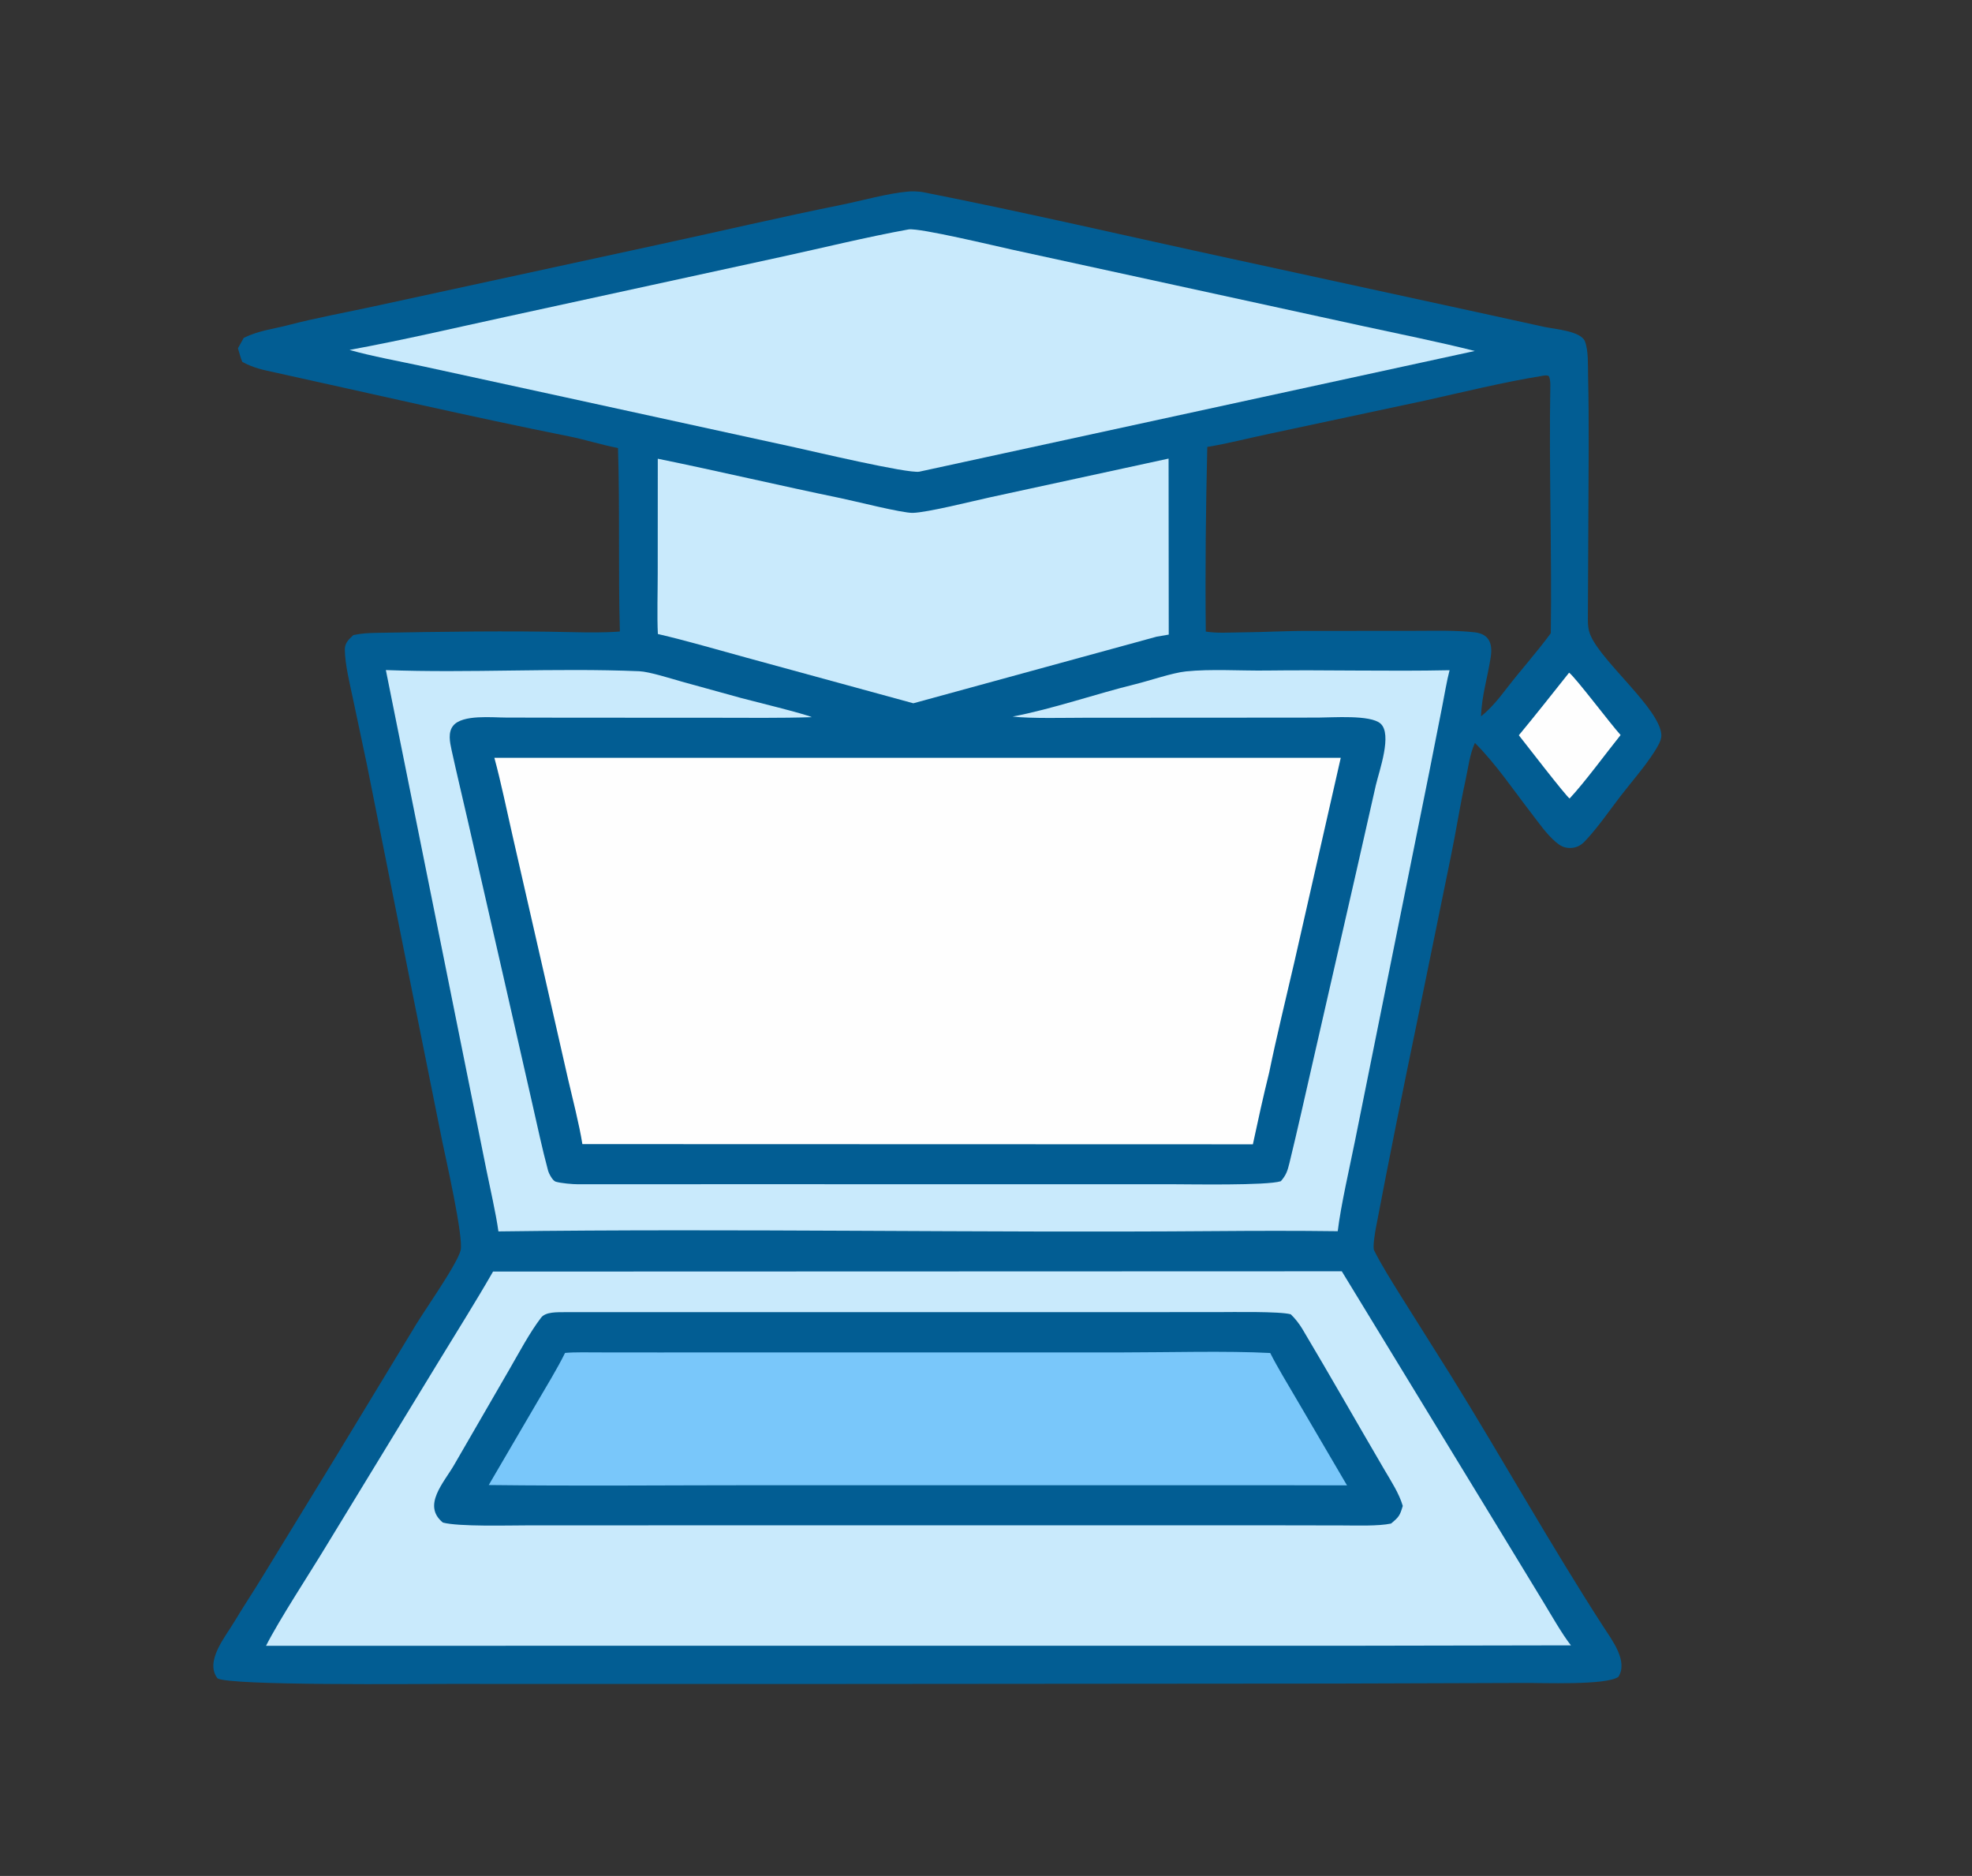 <svg xmlns="http://www.w3.org/2000/svg" xmlns:xlink="http://www.w3.org/1999/xlink" width="1024" height="974" viewBox="0 0 1024 974"><rect x="0" y="0" width="1024" height="974" fill="#333333" stroke="none"/><path fill="#025D93" transform="matrix(2.256 0 0 2.255 0 3.05176e-05)" d="M208.978 44.111C209.735 43.996 211.635 44.083 212.411 44.236C236.161 48.918 259.714 54.44 283.367 59.556L340.206 71.922L355.508 75.279C357.84 75.774 363.9 76.21 364.817 78.614C365.642 80.775 365.475 84.105 365.53 86.448C365.66 91.962 365.685 97.48 365.673 102.999L365.484 142.667C365.474 144.026 365.592 145.149 366.155 146.418C368.901 152.613 382.135 163.315 382.403 169.235C382.457 170.441 381.497 171.976 380.866 172.974C378.593 176.563 375.627 179.903 373.028 183.27C370.356 186.73 367.807 190.522 364.803 193.688C363.8 194.745 362.727 195.267 361.244 195.243C359.955 195.222 359.07 194.7 358.108 193.879C355.937 192.026 354.253 189.541 352.514 187.292C348.349 181.904 344.293 175.849 339.482 171.054C338.234 173.861 337.985 176.636 337.331 179.606C336.044 185.46 335.156 191.408 333.934 197.268L326.244 234.906C322.941 250.79 319.753 266.655 316.716 282.597C316.537 283.536 315.906 287.147 316.279 287.89C317.981 291.279 320.164 294.727 322.163 297.96L334.112 316.969C345.878 335.975 356.904 355.736 369.053 374.547C371.068 377.668 374.786 382.461 372.512 386.083C369.721 388.094 354.889 387.447 350.598 387.496L307.325 387.635L190.437 387.728L103.185 387.711C96.341 387.712 52.765 388.164 50.049 386.427C47.09 382.496 51.864 376.883 53.941 373.392C56.084 369.79 58.46 366.267 60.632 362.664L77.186 335.604C83.053 325.914 88.917 316.276 94.815 306.534C96.939 302.738 105.066 291.463 106.01 287.923C106.795 284.979 102.408 265.881 101.77 262.673L95.019 229.045L84.479 176.175L81.204 160.693C80.477 157.256 79.448 153.141 79.368 149.648C79.333 148.064 80.269 147.217 81.334 146.227C83.255 145.809 84.86 145.746 86.811 145.711C101.789 145.442 116.744 145.208 131.722 145.548C135.253 145.628 139.171 145.683 142.677 145.401C142.279 131.544 142.697 117.225 142.246 103.153C138.428 102.429 134.744 101.224 130.953 100.466C108.357 95.948 85.933 90.735 63.432 85.79C60.508 85.148 58.441 84.767 55.767 83.321C55.374 82.37 55.065 81.189 54.769 80.189L56.104 77.79C59.639 76.083 62.768 75.79 66.505 74.817C73.039 73.116 79.584 71.954 86.173 70.513L152.241 56.176C166.025 53.195 179.808 49.955 193.637 47.168C198.266 46.235 204.447 44.484 208.978 44.111ZM277.885 102.903C277.548 116.825 277.384 131.508 277.543 145.421C280.275 145.845 282.947 145.617 285.714 145.6C291.148 145.565 296.632 145.206 302.062 145.267L325.866 145.246C330.366 145.247 334.918 145.094 339.39 145.583C342.794 145.956 343.588 148.206 343.124 151.281C342.414 155.987 341.054 160.123 340.891 164.94C343.226 163.043 344.966 160.874 346.786 158.505C350.078 154.222 353.776 150.147 356.951 145.79C357.21 126.842 356.516 107.787 356.841 88.823C356.854 88.077 356.821 87.23 356.474 86.567C355.839 86.324 355.393 86.477 354.713 86.588C346.091 87.979 336.605 90.316 328.048 92.215L292.176 99.877C287.696 100.808 282.304 102.2 277.885 102.903Z"></path><path fill="#C9EAFC" transform="matrix(2.256 0 0 2.255 0 3.05176e-05)" d="M113.488 292.773L308.843 292.71L344.333 350.934L355.118 368.658C356.867 371.532 359.63 376.383 361.587 378.836L309.375 378.93L61.234 378.934C64.35 372.802 71.14 362.486 74.921 356.223L100.952 313.511C105.108 306.684 109.52 299.687 113.488 292.773Z"></path><path fill="#025D93" transform="matrix(2.256 0 0 2.255 0 3.05176e-05)" d="M129.961 302.121L252.205 302.116L280.278 302.108C283.508 302.107 294.645 301.904 297.099 302.613C298.089 303.555 299.072 304.818 299.77 305.991C306.166 316.733 312.339 327.612 318.652 338.405C320.164 340.989 322.056 343.874 322.879 346.73C322.201 349.008 321.999 349.272 320.179 350.794C317.264 351.417 312.098 351.23 308.955 351.225L292.608 351.197L153.928 351.201L121.318 351.211C116.97 351.212 105.567 351.538 101.942 350.566C97.094 346.61 102.197 341.365 104.571 337.215L117.308 315.189C119.485 311.423 121.915 306.829 124.537 303.394C125.602 301.998 128.288 302.148 129.961 302.121Z"></path><path fill="#79C7FA" transform="matrix(2.256 0 0 2.255 0 3.05176e-05)" d="M130.057 311.507C132.138 311.298 135.725 311.385 137.891 311.386L151.357 311.399L195.034 311.396L258.587 311.388C268.767 311.388 282.391 310.999 292.373 311.524C293.921 314.631 296.579 318.993 298.36 322.049L310.043 342L292.625 341.964L175.359 341.964C154.5 341.965 133.316 342.174 112.494 341.923L123.596 322.931C125.567 319.551 128.377 314.96 130.057 311.507Z"></path><path fill="#FEFEFE" transform="matrix(2.256 0 0 2.255 0 3.05176e-05)" d="M113.79 174.484L308.604 174.486L297.967 221.322C296.038 229.715 293.845 238.578 292.122 246.974C290.786 252.355 289.535 258.051 288.377 263.473L134.047 263.427C133.372 259.059 131.727 252.676 130.706 248.267L125.446 225.147L117.996 192.515C116.684 186.78 115.312 180.07 113.79 174.484Z"></path><path fill="#C9EAFC" transform="matrix(2.256 0 0 2.255 0 3.05176e-05)" d="M209.163 52.818C211.718 52.455 229.217 56.661 232.891 57.465L270.624 65.686L313.758 75.089C322.119 76.911 331.207 78.722 339.458 80.811L211.603 108.601C208.932 109.084 186.808 103.84 183.125 103.042L129.807 91.406L97.569 84.39C92.518 83.292 85.236 81.963 80.452 80.567C92.445 78.381 104.838 75.468 116.801 72.87L179.491 59.218C189.007 57.15 199.675 54.53 209.163 52.818Z"></path><path fill="#C9EAFC" transform="matrix(2.256 0 0 2.255 0 3.05176e-05)" d="M88.813 154.279C108.106 155.012 127.821 153.741 147.125 154.547C149.48 154.646 154.526 156.271 156.963 156.951L170.653 160.732C173.318 161.445 185.129 164.324 186.86 165.128C179.64 165.364 172.025 165.26 164.778 165.26L130.236 165.245L116.521 165.218C113.233 165.212 106.491 164.48 104.337 167.058C103.068 168.576 103.544 170.876 103.942 172.697C105.135 178.142 106.438 183.565 107.682 188.998L115.955 225.221L122.552 254.248C123.704 259.296 124.793 264.488 126.138 269.48C126.357 270.291 127.223 271.869 127.902 272.073C129.133 272.444 131.793 272.671 133.071 272.672C143.459 272.679 153.873 272.659 164.256 272.66L228.112 272.663L269.551 272.665C273.923 272.666 291.592 273.005 294.812 271.971C296.028 270.582 296.354 269.585 296.79 267.799C298.674 260.079 300.408 252.258 302.176 244.513L312.211 200.555L316.678 180.8C317.474 177.414 320.525 169.03 317.745 166.588C315.409 164.535 306.707 165.221 303.413 165.224L280.625 165.244L250.048 165.257C245.465 165.257 237.299 165.48 233.073 164.985C242.182 163.273 252.303 159.741 261.387 157.515C264.62 156.723 269.827 154.918 272.951 154.591C278.7 153.99 285.605 154.463 291.475 154.386C305.42 154.203 319.74 154.609 333.653 154.314C333.035 156.61 332.42 160.303 331.945 162.714L328.898 178.159L319.897 222.847L311.905 262.575C310.726 268.445 308.581 277.753 307.911 283.483C298.465 283.357 288.867 283.386 279.42 283.459C224.572 283.886 169.546 282.809 114.723 283.529C114.149 279.342 112.799 273.558 111.934 269.26L106.482 242.17L88.813 154.279Z"></path><path fill="#C9EAFC" transform="matrix(2.256 0 0 2.255 0 3.05176e-05)" d="M151.404 105.619C165.44 108.484 179.502 111.817 193.528 114.705C196.753 115.369 207.673 118.153 210.106 118.087C213.5 117.996 223.794 115.398 227.868 114.508L268.975 105.589L269.013 146.116L266.219 146.593L210.224 161.928L171.922 151.453C165.259 149.642 158.09 147.52 151.425 145.978C151.217 141.948 151.392 136.188 151.39 132.06L151.404 105.619Z"></path><path fill="#FEFEFE" transform="matrix(2.256 0 0 2.255 0 3.05176e-05)" d="M361.16 154.886C362.559 155.861 370.764 166.778 373.019 169.239C369.651 173.436 364.785 180.094 361.282 183.848C360.497 183.395 350.753 170.753 349.596 169.292C353.517 164.55 357.331 159.705 361.16 154.886Z"></path></svg>